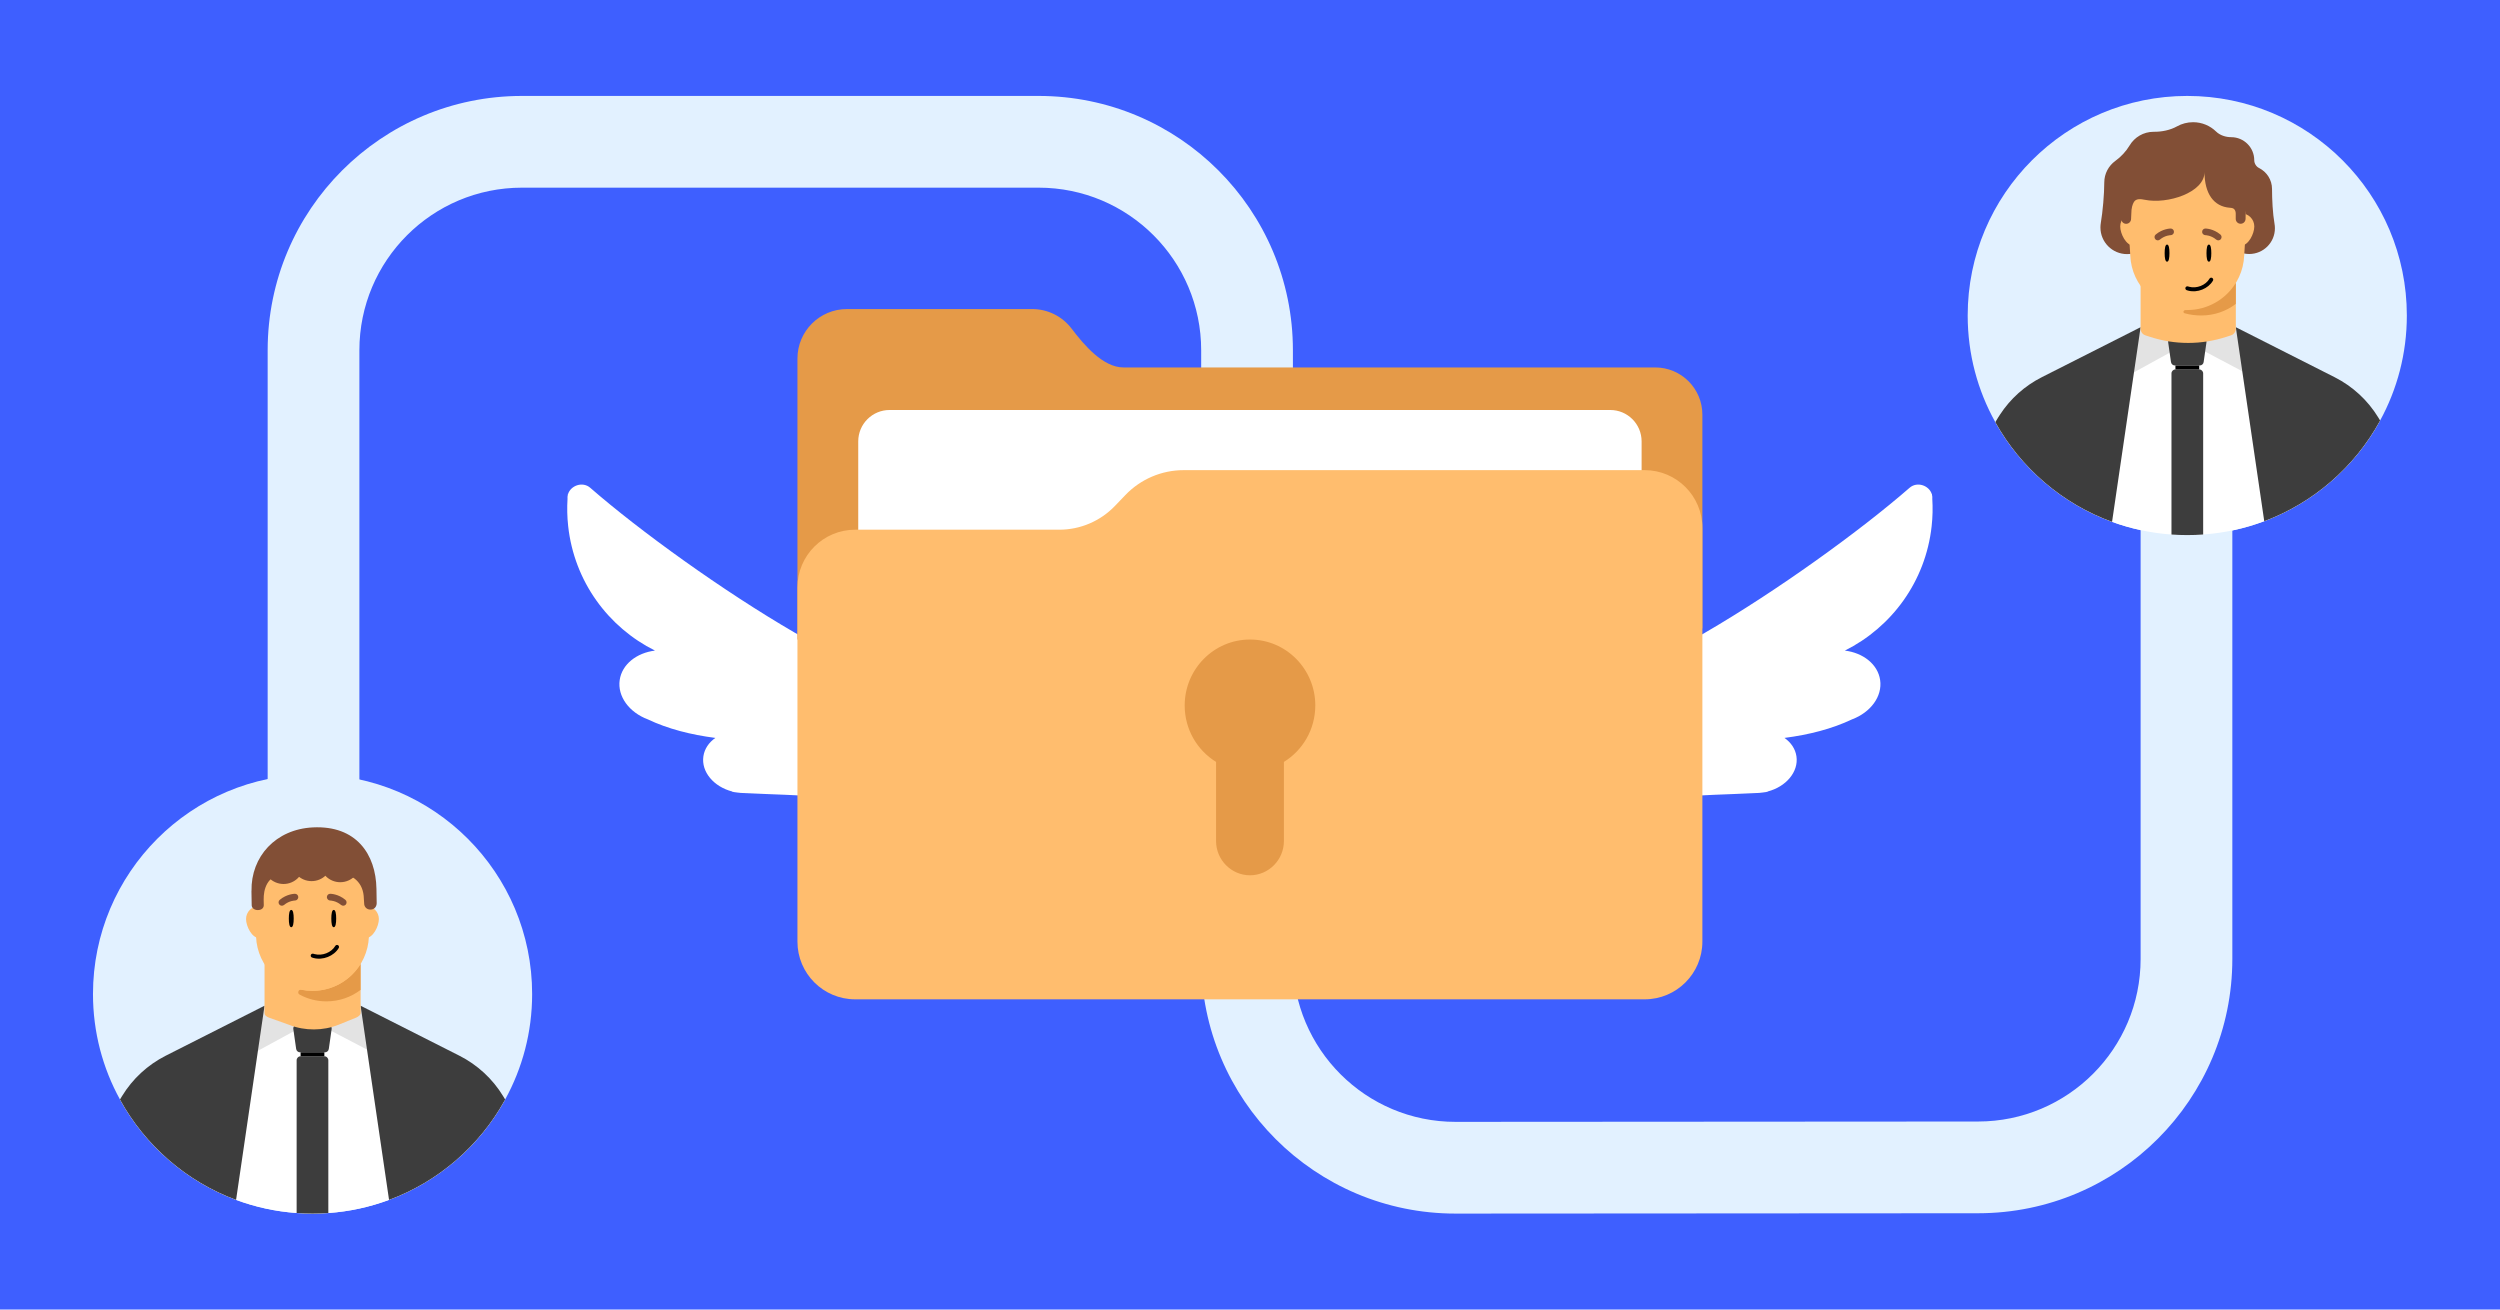 <svg fill="none" height="495" viewBox="0 0 945 495" width="945" xmlns="http://www.w3.org/2000/svg"><path d="M0 0H945V495H0Z" fill="#3e5fff"/><path clip-rule="evenodd" d="M197.313 70.936C163.367 70.936 135.848 98.454 135.848 132.401V301.02H101.175V132.401C101.175 79.305 144.218 36.263 197.313 36.263L392.581 36.263C445.676 36.263 488.719 79.305 488.719 132.401V362.599C488.719 396.561 516.262 424.087 550.224 424.064L747.728 423.935C781.658 423.913 809.152 396.401 809.152 362.47V183.714H843.825V362.47C843.825 415.541 800.821 458.573 747.75 458.608L550.247 458.737C497.127 458.772 454.046 415.719 454.046 362.599V132.401C454.046 98.454 426.527 70.936 392.581 70.936L197.313 70.936Z" fill="#e2f1ff" fill-rule="evenodd"/><path d="M721.812 184.391C703.244 200.578 671.844 223.284 644.363 239.241 633.689 245.439 624.054 250.521 615.737 254.617 587.95 259.946 569.039 316.929 595.053 307.18 601.01 304.947 608.334 303.029 616.545 302.368 634.189 300.949 646.929 300.463 655.45 300.138 658.838 300.009 661.56 299.905 663.656 299.778 664.493 299.772 665.345 299.708 666.206 299.582L666.298 299.569C667.141 299.478 667.792 299.371 668.258 299.242L668.137 299.195C675.137 297.398 679.913 291.754 679.056 285.893 678.639 283.048 676.966 280.632 674.528 278.932 683.725 277.746 692.461 275.538 700.079 271.913 707.065 269.291 711.601 263.267 710.689 257.034 709.822 251.11 704.293 246.777 697.355 245.925 714.957 237.15 727.869 219.882 730.166 198.878 730.545 195.405 730.62 191.97 730.41 188.598 730.46 188.045 730.415 187.518 730.292 187.025 730.279 186.885 730.266 186.744 730.253 186.603L730.221 186.775C729.203 183.503 724.685 181.886 721.812 184.391Z" fill="#ffffff"/><path d="M223.122 184.391C241.69 200.578 273.09 223.284 300.571 239.241 311.245 245.439 320.88 250.521 329.197 254.617 356.984 259.946 375.895 316.929 349.881 307.18 343.924 304.947 336.6 303.029 328.389 302.368 310.746 300.949 298.005 300.463 289.484 300.138 286.096 300.009 283.374 299.905 281.278 299.778 280.441 299.772 279.589 299.708 278.728 299.582L278.636 299.569C277.793 299.478 277.143 299.371 276.676 299.242L276.797 299.195C269.797 297.398 265.021 291.754 265.878 285.893 266.295 283.048 267.968 280.632 270.406 278.932 261.21 277.746 252.473 275.538 244.855 271.913 237.869 269.291 233.333 263.267 234.245 257.034 235.112 251.11 240.641 246.777 247.579 245.925 229.978 237.15 217.065 219.882 214.768 198.878 214.389 195.405 214.314 191.97 214.524 188.598 214.474 188.045 214.519 187.518 214.642 187.025 214.655 186.885 214.668 186.744 214.681 186.603L214.713 186.775C215.731 183.503 220.249 181.886 223.122 184.391Z" fill="#ffffff"/><path d="M301.435 241.742V135.539C301.435 125.201 309.814 116.821 320.153 116.821H390.161C396.028 116.821 401.551 119.573 405.086 124.246 409.72 130.37 416.963 138.893 424.645 138.893H625.66C635.512 138.893 643.499 146.881 643.499 156.732V237.566L301.435 241.742Z" fill="#e59a48"/><path d="M608.662 154.975H336.281C329.727 154.975 324.414 160.288 324.414 166.842V332.511C324.414 339.065 329.727 344.379 336.281 344.379H608.662C615.216 344.379 620.529 339.065 620.529 332.511V166.842C620.529 160.288 615.216 154.975 608.662 154.975Z" fill="#ffffff"/><path d="M621.676 377.748H323.258C311.21 377.748 301.435 367.973 301.435 355.924V222.049C301.435 210 311.21 200.225 323.258 200.225H400.414C408.354 200.225 415.95 196.977 421.444 191.244L425.4 187.116C431.152 181.115 439.102 177.714 447.414 177.714H621.676C633.725 177.714 643.5 187.489 643.5 199.537V355.924C643.5 367.973 633.725 377.748 621.676 377.748Z" fill="#ffbd6e"/><path d="M497.188 266.682C497.188 252.908 486.134 241.742 472.5 241.742 458.866 241.742 447.812 252.908 447.812 266.682 447.812 275.711 452.559 283.623 459.672 287.998V317.905C459.672 325.029 465.445 330.86 472.495 330.86 479.545 330.86 485.318 325.029 485.318 317.905V287.998C492.431 283.623 497.178 275.711 497.178 266.682H497.188Z" fill="#e59a48"/><path d="M909.786 119.263C909.786 133.643 906.126 147.173 899.686 158.963 899.636 159.063 899.586 159.163 899.526 159.253 890.026 176.513 874.546 190.023 855.886 197.013 848.616 199.743 840.866 201.473 832.796 202.043 830.806 202.193 828.806 202.263 826.786 202.263 824.766 202.263 822.786 202.193 820.816 202.053 812.976 201.493 805.446 199.853 798.356 197.263 779.516 190.393 763.856 176.883 754.226 159.573 747.566 147.633 743.786 133.883 743.786 119.263 743.786 73.423 780.946 36.263 826.786 36.263 872.626 36.263 909.786 73.423 909.786 119.263Z" fill="#e2f1ff"/><path d="M899.526 159.253C890.026 176.513 874.546 190.023 855.886 197.013 848.616 199.743 840.866 201.473 832.796 202.043 830.806 202.193 828.806 202.263 826.786 202.263 824.766 202.263 822.786 202.193 820.816 202.053 812.976 201.493 805.446 199.853 798.356 197.263 779.516 190.393 763.856 176.883 754.226 159.573L755.286 157.823C755.506 157.463 755.736 157.103 755.976 156.753 759.956 150.703 765.476 145.813 771.966 142.593L808.976 124.223H844.966L845.136 124.303 845.236 124.353 845.266 124.373 881.976 142.593C888.906 146.033 894.716 151.363 898.746 157.973L899.526 159.253Z" fill="#ffffff"/><path clip-rule="evenodd" d="M827.146 129.523 844.796 122.553 849.516 141.353 827.146 129.533V129.523ZM827.026 129.523 809.376 122.553 805.666 141.273 827.026 129.523Z" fill="#e3e3e3" fill-rule="evenodd"/><g fill="#3d3d3d"><path d="M809.146 123.683V123.763L809.066 124.223 806.646 140.733 798.356 197.263C779.516 190.393 763.856 176.883 754.226 159.573L755.286 157.823C755.506 157.463 755.736 157.103 755.976 156.753 759.896 150.733 765.346 145.843 771.776 142.593L809.146 123.683Z"/><path d="M899.686 158.963C899.636 159.063 899.586 159.163 899.526 159.253 890.026 176.513 874.546 190.023 855.886 197.013L847.576 140.323 845.236 124.353 845.196 124.113V124.083L845.136 123.683 882.506 142.593C889.316 146.033 895.026 151.313 898.996 157.823L899.686 158.963Z"/><path d="M834.046 129.383C834.176 128.483 833.476 127.673 832.566 127.673H821.046C820.136 127.673 819.436 128.483 819.566 129.383L820.636 136.873C820.746 137.613 821.376 138.153 822.116 138.153H831.496C832.246 138.153 832.876 137.603 832.976 136.873L834.046 129.383Z"/><path d="M832.796 141.143V202.043C830.806 202.193 828.806 202.263 826.786 202.263 824.766 202.263 822.786 202.193 820.816 202.053V141.143C820.816 140.323 821.486 139.643 822.316 139.643H831.296C832.126 139.643 832.796 140.323 832.796 141.143Z"/></g><path d="M831.296 138.153H822.316V139.653H831.296V138.153Z" fill="#000000"/><path clip-rule="evenodd" d="M839.486 68.343C838.566 67.873 837.426 67.943 836.606 68.573 834.506 70.193 831.866 71.153 829.006 71.153 827.266 71.153 825.606 70.793 824.106 70.153 822.276 69.363 820.076 69.433 818.236 70.203 818.196 70.223 818.156 70.233 818.116 70.253 816.546 70.893 815.206 72.163 814.416 73.663 813.076 76.213 812.766 80.183 813.636 82.923 813.946 83.883 814.106 84.913 814.106 85.983 814.106 91.543 809.596 96.053 804.036 96.053 798.476 96.053 793.966 91.543 793.966 85.983 793.966 85.403 794.016 84.833 794.106 84.273 794.836 80.023 795.416 73.303 795.416 68.993 795.416 65.633 797.066 62.653 799.596 60.823 801.706 59.303 803.646 57.243 804.976 55.003 806.826 51.893 810.216 49.813 814.096 49.813 814.136 49.813 814.176 49.813 814.216 49.813 817.146 49.843 820.356 49.193 822.916 47.763 824.716 46.763 826.786 46.193 828.986 46.193 832.376 46.193 835.446 47.543 837.696 49.733 839.166 51.163 841.346 51.853 843.396 51.853 848.206 51.853 852.106 55.753 852.106 60.563 852.106 61.783 852.836 62.973 853.926 63.513 856.826 64.963 858.826 67.973 858.826 71.433 858.826 75.313 859.086 80.743 859.766 84.563 859.866 85.123 859.916 85.703 859.916 86.293 859.916 91.663 855.566 96.013 850.196 96.013 844.826 96.013 840.476 91.663 840.476 86.293 840.476 85.883 840.506 85.483 840.546 85.093 841.036 81.133 841.086 75.433 841.086 71.433 841.086 71.323 841.086 71.223 841.086 71.113 841.126 69.973 840.446 68.843 839.426 68.323L839.486 68.343Z" fill="#824f36" fill-rule="evenodd"/><path d="M845.136 124.243C845.136 125.383 844.416 126.393 843.356 126.743L841.546 127.333C832.166 130.393 822.086 130.393 812.716 127.333L810.926 126.743C809.856 126.393 809.146 125.383 809.146 124.253V83.943H845.146V124.243H845.136Z" fill="#ffbd6e"/><path d="M811.406 85.603C811.406 82.853 809.176 80.633 806.426 80.633 803.676 80.633 801.446 82.853 801.446 85.603 801.446 88.353 803.676 92.833 806.426 92.833 809.176 92.833 811.406 88.343 811.406 85.603Z" fill="#ffbd6e"/><path d="M852.126 85.603C852.126 82.853 849.896 80.633 847.146 80.633 844.396 80.633 842.166 82.853 842.166 85.603 842.166 88.353 844.396 92.833 847.146 92.833 849.896 92.833 852.126 88.343 852.126 85.603Z" fill="#ffbd6e"/><path d="M826.776 108.673C815.206 108.673 805.706 99.563 805.246 88.043L804.516 76.383C804.006 63.763 814.126 53.253 826.776 53.253 839.426 53.253 849.546 63.763 849.036 76.383L848.306 88.043C847.846 99.563 838.336 108.673 826.776 108.673Z" fill="#824f36"/><path d="M826.776 117.203C815.206 117.203 805.706 108.093 805.246 96.573L804.516 84.913C804.006 72.293 814.126 61.783 826.776 61.783 839.426 61.783 849.546 72.293 849.036 84.913L848.306 96.573C847.846 108.093 838.336 117.203 826.776 117.203Z" fill="#ffbd6e"/><path d="M825.876 118.453C824.966 118.203 825.296 117.173 826.246 117.193 826.426 117.193 826.596 117.193 826.776 117.193 834.516 117.193 841.336 113.113 845.136 106.963V114.883C841.516 117.633 836.996 119.253 832.106 119.253 830.166 119.253 827.946 119.023 825.876 118.443V118.453Z" fill="#e59a48"/><path d="M848.826 82.753 848.926 72.443V72.363C848.926 59.433 838.296 49.023 825.326 49.023 812.356 49.023 801.836 59.513 801.836 72.443V82.743C801.836 83.763 802.656 84.603 803.686 84.603 804.716 84.603 805.546 83.763 805.546 82.743 805.546 82.123 805.576 81.483 805.636 80.833 805.636 78.603 806.096 77.203 806.646 76.313 807.466 75.003 809.186 75.203 810.696 75.513 819.276 77.293 833.306 72.783 833.306 65.053 833.306 73.123 836.756 78.093 842.896 78.533 843.496 78.573 844.146 78.643 844.546 79.093 844.836 79.423 845.106 79.933 845.106 80.703V82.743C845.106 83.763 845.936 84.583 846.956 84.583 847.976 84.583 848.816 83.763 848.816 82.743L848.826 82.753Z" fill="#824f36"/><path d="M820.056 95.683C820.056 97.473 819.826 98.923 819.146 98.923 818.466 98.923 818.236 97.473 818.236 95.683 818.236 93.893 818.466 92.443 819.146 92.443 819.826 92.443 820.056 93.893 820.056 95.683Z" fill="#000000"/><path d="M835.876 95.683C835.876 97.473 835.646 98.923 834.966 98.923 834.286 98.923 834.056 97.473 834.056 95.683 834.056 93.893 834.286 92.443 834.966 92.443 835.646 92.443 835.876 93.893 835.876 95.683Z" fill="#000000"/><path d="M821.266 88.623C821.566 88.383 821.756 88.023 821.756 87.613 821.756 86.933 821.196 86.373 820.516 86.383 820.386 86.383 817.506 86.423 814.856 88.653 814.326 89.093 814.256 89.873 814.696 90.413 815.136 90.943 815.916 91.013 816.446 90.563 818.376 88.923 820.506 88.893 820.526 88.893 820.796 88.893 821.046 88.773 821.256 88.623H821.266Z" fill="#824f36"/><path d="M832.896 88.623C832.596 88.383 832.396 88.023 832.406 87.613 832.406 86.933 832.966 86.373 833.646 86.383 833.776 86.383 836.656 86.423 839.306 88.653 839.836 89.093 839.906 89.873 839.466 90.413 839.026 90.943 838.246 91.013 837.716 90.563 835.786 88.923 833.656 88.893 833.636 88.893 833.366 88.893 833.106 88.773 832.906 88.623H832.896Z" fill="#824f36"/><path d="M827.056 108.263C826.636 108.153 826.236 108.353 826.106 108.723 825.966 109.113 826.176 109.543 826.556 109.683 826.736 109.743 826.916 109.803 827.096 109.853 830.586 110.793 834.716 109.143 836.496 106.093 836.596 105.923 836.626 105.713 836.576 105.523 836.526 105.323 836.406 105.163 836.226 105.063 836.166 105.023 836.106 105.003 836.036 104.983 835.706 104.893 835.366 105.043 835.196 105.333 833.736 107.833 830.346 109.173 827.466 108.393 827.326 108.353 827.176 108.313 827.036 108.253L827.056 108.263Z" fill="#000000"/><path d="M201.148 375.737C201.148 390.187 197.458 403.777 190.948 415.607 190.868 415.767 190.778 415.927 190.688 416.087 181.138 433.237 165.678 446.647 147.058 453.557 139.828 456.247 132.128 457.957 124.108 458.527 122.138 458.667 120.148 458.737 118.148 458.737 116.148 458.737 114.118 458.667 112.128 458.517 104.128 457.947 96.448 456.247 89.238 453.557 70.478 446.587 54.918 433.027 45.388 415.687 45.368 415.667 45.348 415.637 45.348 415.607 38.838 403.777 35.148 390.187 35.148 375.737 35.148 329.897 72.308 292.737 118.148 292.737 163.988 292.737 201.148 329.897 201.148 375.737Z" fill="#e2f1ff"/><path d="M190.688 416.087C181.138 433.237 165.678 446.647 147.058 453.557 139.828 456.247 132.128 457.957 124.108 458.527 122.138 458.667 120.148 458.737 118.148 458.737 116.148 458.737 114.118 458.667 112.128 458.517 104.128 457.947 96.448 456.247 89.238 453.557 70.478 446.587 54.918 433.027 45.388 415.687L46.138 414.447C50.168 407.847 55.988 402.517 62.908 399.077L99.888 380.707H99.918L135.908 380.697 136.298 380.887 136.538 381.007 172.918 399.077C179.848 402.517 185.658 407.847 189.688 414.447L190.688 416.087Z" fill="#ffffff"/><path clip-rule="evenodd" d="M118.188 385.997 136.028 379.027 140.798 397.827 118.188 386.007V385.997ZM118.068 385.997 100.228 379.027 96.478 397.747 118.068 385.997Z" fill="#e3e3e3" fill-rule="evenodd"/><path d="M99.998 380.157V380.227L99.918 380.697 97.498 397.187 89.238 453.557C70.478 446.587 54.918 433.027 45.388 415.687 45.368 415.667 45.348 415.637 45.348 415.607L46.138 414.307C50.108 407.787 55.828 402.517 62.628 399.067L99.998 380.157Z" fill="#3d3d3d"/><path d="M190.948 415.607C190.868 415.767 190.778 415.927 190.688 416.087 181.138 433.237 165.678 446.647 147.058 453.557L138.728 396.747 136.418 380.947 136.298 380.157 136.328 380.177 173.668 399.067C180.478 402.517 186.188 407.787 190.158 414.307L190.948 415.607Z" fill="#3d3d3d"/><path d="M125.358 389.007C125.488 388.107 124.788 387.297 123.878 387.297H112.358C111.448 387.297 110.748 388.107 110.878 389.007L111.948 396.497C112.058 397.237 112.688 397.787 113.428 397.787H122.808C123.558 397.787 124.188 397.237 124.288 396.497L125.358 389.007Z" fill="#3d3d3d"/><path d="M124.108 400.777V458.527C122.138 458.667 120.148 458.737 118.148 458.737 116.148 458.737 114.118 458.667 112.128 458.517V400.777C112.128 399.947 112.798 399.277 113.628 399.277H122.608C123.438 399.277 124.108 399.947 124.108 400.777Z" fill="#3d3d3d"/><path d="M122.608 397.777H113.628V399.277H122.608V397.777Z" fill="#000000"/><path d="M101.798 384.717C100.538 384.237 99.998 383.697 99.998 382.847V352.467H136.308V382.837C136.308 383.697 135.418 384.347 134.508 384.717 133.588 385.087 127.958 387.357 127.958 387.357 122.168 389.687 115.248 389.717 109.428 387.437 109.428 387.437 103.058 385.197 101.808 384.717H101.798Z" fill="#ffbd6e"/><path d="M136.298 364.387V374.177C132.708 376.907 128.238 378.517 123.388 378.517 119.708 378.517 116.258 377.597 113.238 375.957 112.258 375.427 112.818 373.907 113.908 374.117 115.268 374.397 116.678 374.547 118.128 374.547 125.788 374.547 132.528 370.487 136.298 364.397V364.387Z" fill="#e59a48"/><path d="M102.878 347.397C102.878 344.667 100.668 342.457 97.948 342.457 95.228 342.457 93.008 344.657 93.008 347.397 93.008 350.137 95.218 354.577 97.948 354.577 100.678 354.577 102.878 350.117 102.878 347.397Z" fill="#ffbd6e"/><path d="M143.218 347.397C143.218 344.667 141.008 342.457 138.278 342.457 135.548 342.457 133.338 344.657 133.338 347.397 133.338 350.137 135.548 354.577 138.278 354.577 141.008 354.577 143.218 350.117 143.218 347.397Z" fill="#ffbd6e"/><path d="M118.118 374.547C106.658 374.547 97.248 365.507 96.788 354.067L96.068 342.487C95.568 329.957 105.588 319.527 118.118 319.527 130.648 319.527 140.668 329.957 140.168 342.487L139.448 354.067C138.988 365.507 129.578 374.547 118.118 374.547Z" fill="#ffbd6e"/><path d="M107.378 330.307C100.798 330.807 99.608 336.347 99.668 340.077L99.708 342.137C99.728 343.167 98.898 344.037 97.388 344.007 96.128 343.987 95.158 343.217 95.138 342.187L95.048 336.777H95.068C94.838 323.747 104.238 313.447 118.268 312.757 134.698 311.957 142.068 322.917 142.298 335.957L142.388 341.347C142.408 342.367 141.788 343.837 140.018 343.827 138.528 343.827 137.688 342.677 137.668 341.657 137.658 341.027 137.618 340.387 137.538 339.737 137.428 333.617 133.508 330.427 127.438 329.727L107.388 330.317 107.378 330.307Z" fill="#824f36"/><path d="M107.188 334.147C111.438 334.147 114.878 330.707 114.878 326.457 114.878 322.207 111.438 318.767 107.188 318.767 102.938 318.767 99.498 322.207 99.498 326.457 99.498 330.707 102.938 334.147 107.188 334.147Z" fill="#824f36"/><path d="M117.778 333.067C122.028 333.067 125.468 329.627 125.468 325.377 125.468 321.127 122.028 317.687 117.778 317.687 113.528 317.687 110.088 321.127 110.088 325.377 110.088 329.627 113.528 333.067 117.778 333.067Z" fill="#824f36"/><path d="M128.608 333.477C132.858 333.477 136.298 330.037 136.298 325.787 136.298 321.537 132.858 318.097 128.608 318.097 124.358 318.097 120.918 321.537 120.918 325.787 120.918 330.037 124.358 333.477 128.608 333.477Z" fill="#824f36"/><path d="M111.018 347.217C111.018 349.017 110.788 350.487 110.098 350.487 109.408 350.487 109.178 349.027 109.178 347.217 109.178 345.407 109.408 343.947 110.098 343.947 110.788 343.947 111.018 345.407 111.018 347.217Z" fill="#000000"/><path d="M127.078 347.217C127.078 349.017 126.848 350.487 126.158 350.487 125.468 350.487 125.238 349.027 125.238 347.217 125.238 345.407 125.468 343.947 126.158 343.947 126.848 343.947 127.078 345.407 127.078 347.217Z" fill="#000000"/><path d="M112.248 340.107C112.558 339.867 112.748 339.497 112.748 339.087 112.738 338.407 112.178 337.837 111.488 337.847 111.358 337.847 108.428 337.887 105.748 340.137 105.208 340.587 105.138 341.367 105.588 341.917 106.038 342.447 106.828 342.517 107.368 342.077 109.328 340.427 111.488 340.397 111.508 340.397 111.788 340.397 112.038 340.277 112.258 340.127L112.248 340.107Z" fill="#824f36"/><path d="M124.058 340.107C123.748 339.867 123.558 339.497 123.558 339.087 123.568 338.407 124.128 337.837 124.818 337.847 124.948 337.847 127.878 337.887 130.558 340.137 131.098 340.587 131.158 341.367 130.718 341.917 130.268 342.447 129.478 342.517 128.938 342.077 126.978 340.427 124.818 340.397 124.798 340.397 124.518 340.397 124.268 340.277 124.048 340.127L124.058 340.107Z" fill="#824f36"/><path d="M118.448 360.517C118.018 360.397 117.618 360.617 117.488 360.987 117.348 361.377 117.558 361.817 117.948 361.947 118.128 362.007 118.318 362.067 118.498 362.117 122.048 363.067 126.228 361.407 128.048 358.337 128.148 358.157 128.178 357.957 128.128 357.757 128.078 357.557 127.958 357.397 127.778 357.287 127.718 357.247 127.658 357.227 127.588 357.207 127.258 357.117 126.908 357.267 126.738 357.557 125.258 360.067 121.818 361.427 118.888 360.647 118.738 360.607 118.588 360.567 118.448 360.507V360.517Z" fill="#000000"/></svg>